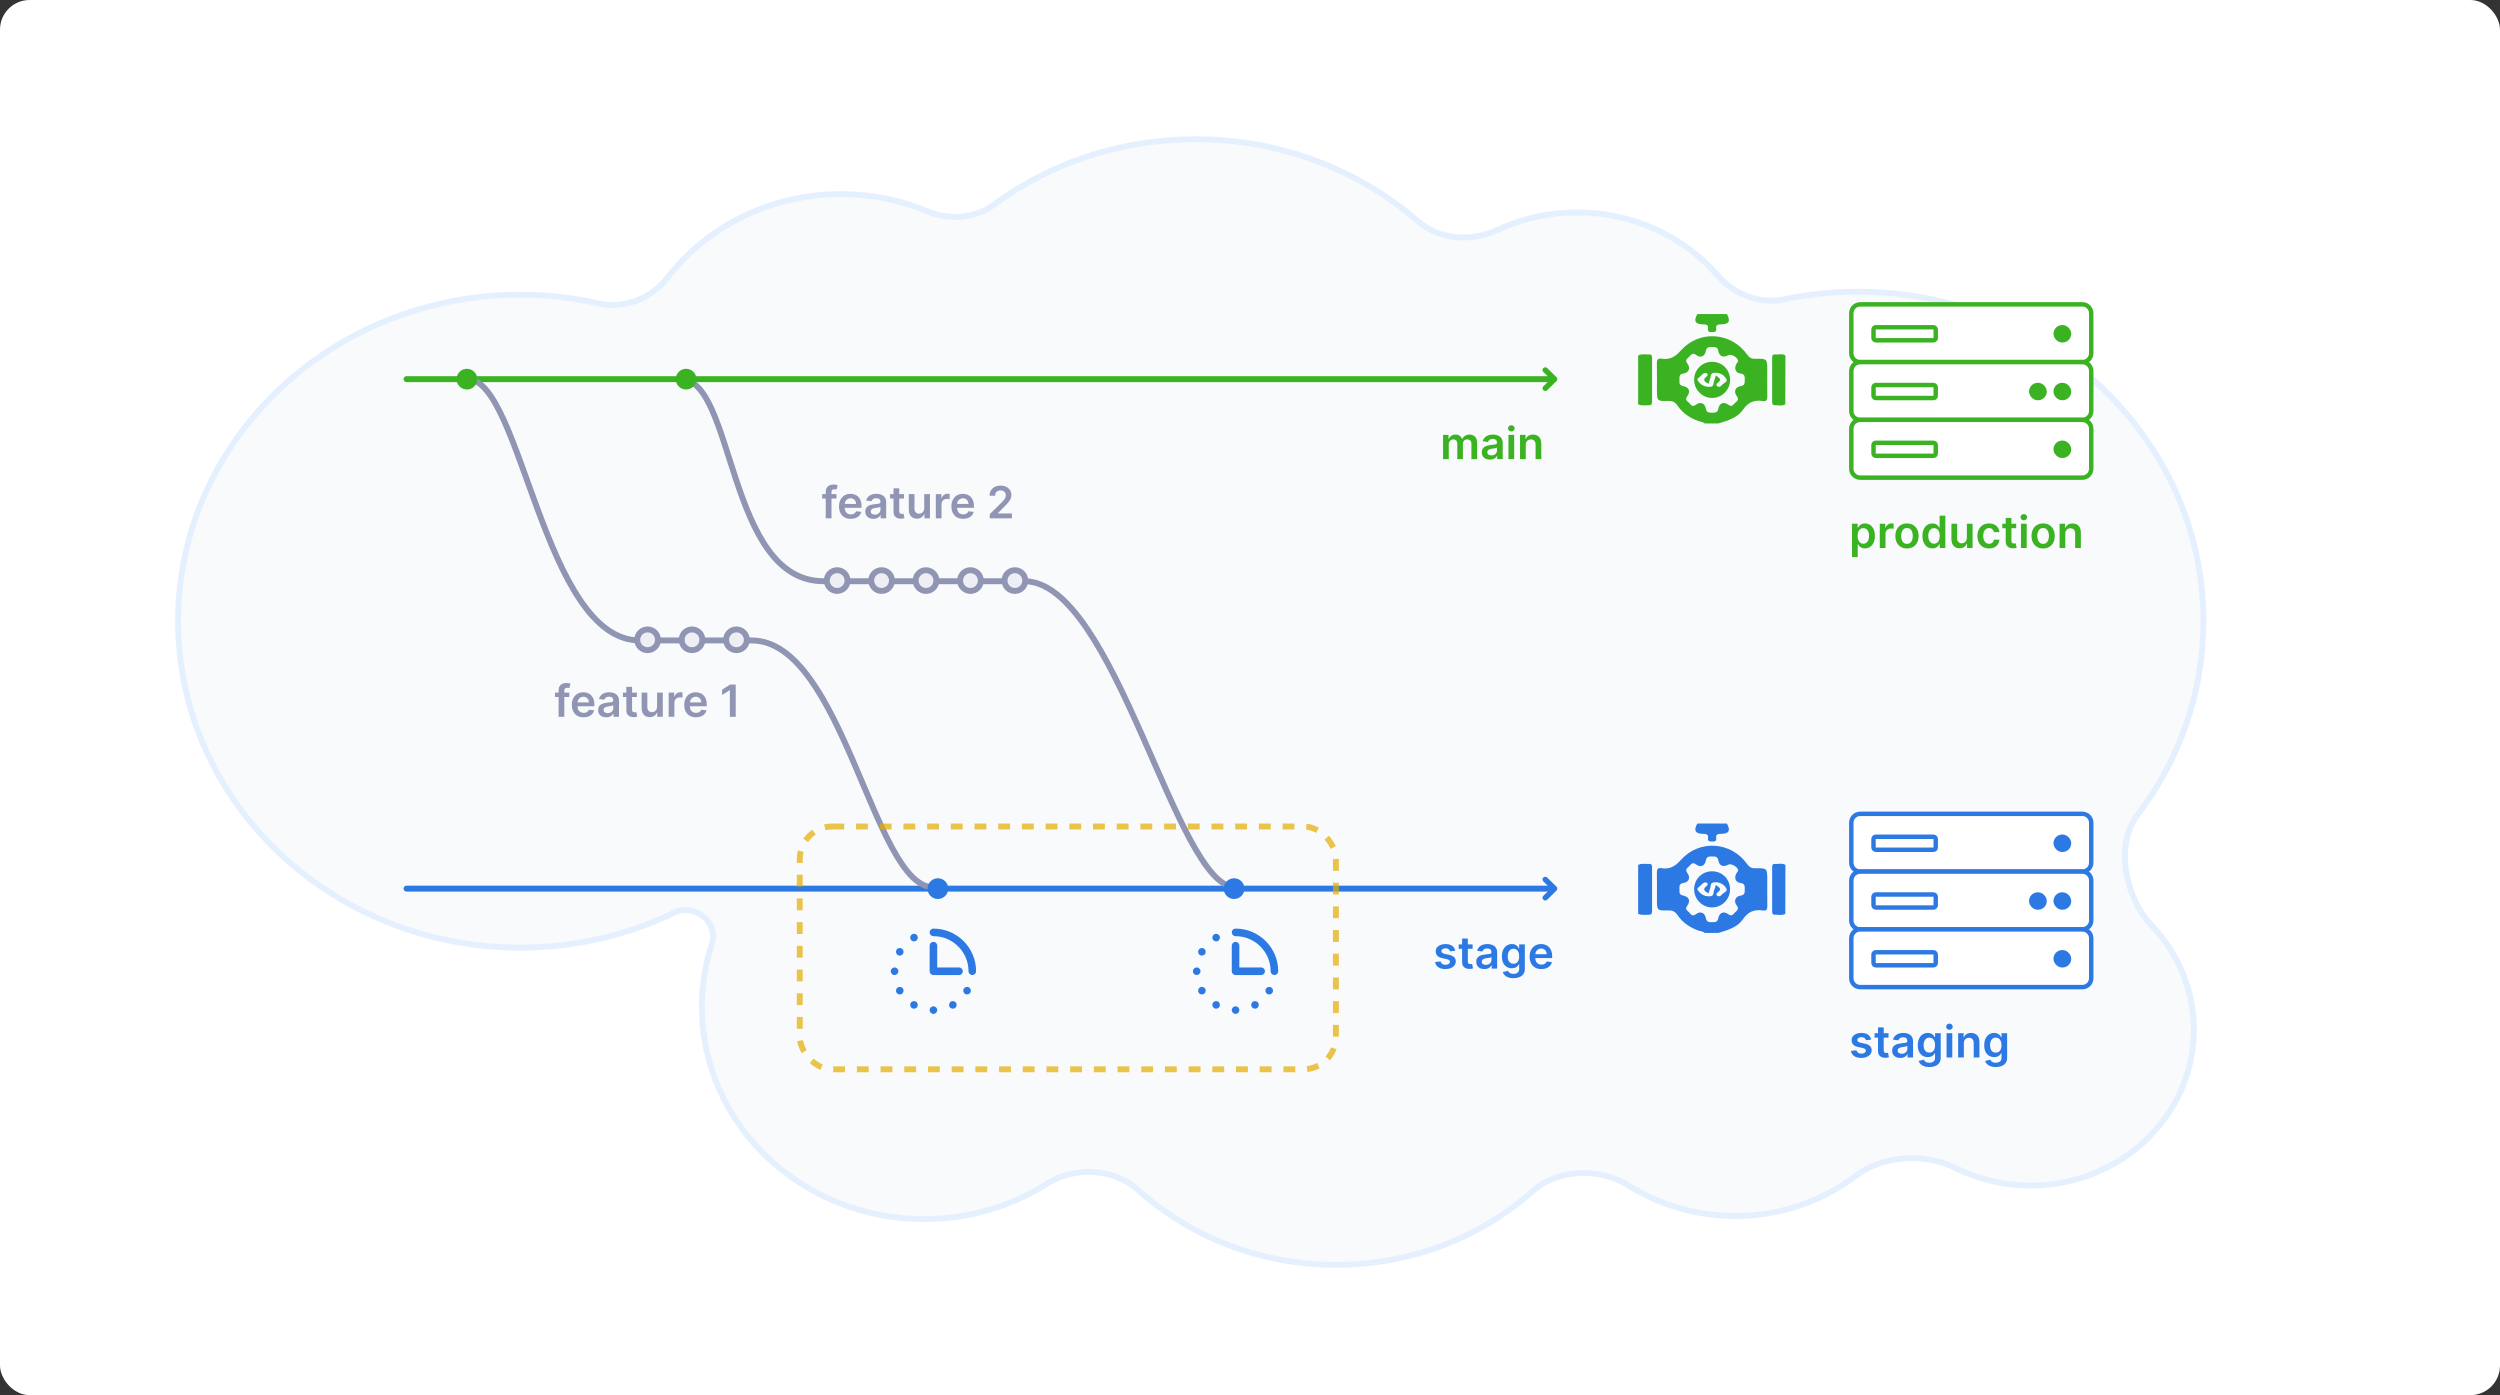 <svg width="844" height="471" viewBox="0 0 844 471" fill="none" xmlns="http://www.w3.org/2000/svg">
<rect x="0" y="0" width="844" height="471" fill="#333333" stroke="none"/>
<rect width="844" height="471" rx="10" fill="white"/>
<path d="M313.189 71.365C320.48 74.419 329.188 73.759 335.56 69.077C354.398 55.234 377.997 47 403.618 47C432.581 47 458.961 57.523 478.8 74.776C485.947 80.99 496.863 81.674 505.413 77.675C513.575 73.857 522.755 71.712 532.465 71.712C551.576 71.712 568.641 80.023 579.924 93.051C585.324 99.286 593.996 102.791 602.352 101.048C610.403 99.368 618.767 98.483 627.348 98.483C691.747 98.483 743.874 148.326 743.874 209.714C743.874 234.066 735.676 256.592 721.766 274.915C717.765 280.185 716.726 287.253 717.753 294.09C718.78 300.932 721.892 307.684 726.386 312.415C735.248 321.745 740.639 334.118 740.639 347.687C740.639 376.662 716.028 400.229 685.572 400.229C676.346 400.229 667.654 398.065 660.02 394.243C649.897 389.174 635.633 389.989 626.653 396.858C615.475 405.408 601.286 410.526 585.836 410.526C572.552 410.526 560.199 406.742 549.892 400.246C540.31 394.207 526.088 394.47 517.587 402.025C500.152 417.518 476.77 427 451.059 427C425.126 427 401.561 417.353 384.08 401.621C375.988 394.339 362.697 393.743 353.51 399.585C341.619 407.146 327.337 411.555 311.969 411.555C270.496 411.555 236.955 379.46 236.955 339.965C236.955 332.517 238.146 325.336 240.357 318.586C241.345 315.567 240.385 312.327 238.181 310.098C235.514 307.398 231.237 306.36 227.678 308.081C212.027 315.65 194.325 319.916 175.575 319.916C111.771 319.916 60.127 270.534 60.127 209.714C60.127 148.894 111.771 99.512 175.575 99.512C184.713 99.512 193.602 100.526 202.126 102.44C210.806 104.391 219.961 100.708 225.225 93.884C238.484 76.697 259.837 65.534 283.935 65.534C294.343 65.534 304.237 67.616 313.189 71.365Z" fill="#F9FAFC" stroke="#E5F0FF" stroke-width="2"/>
<path d="M487.177 155V146.818H489.02V148.208H489.116C489.287 147.74 489.569 147.374 489.963 147.111C490.357 146.845 490.828 146.712 491.375 146.712C491.929 146.712 492.396 146.847 492.776 147.116C493.159 147.383 493.429 147.747 493.585 148.208H493.671C493.852 147.754 494.157 147.392 494.587 147.122C495.02 146.848 495.533 146.712 496.126 146.712C496.879 146.712 497.493 146.95 497.969 147.425C498.445 147.901 498.683 148.596 498.683 149.508V155H496.749V149.806C496.749 149.299 496.614 148.928 496.345 148.693C496.075 148.455 495.744 148.336 495.354 148.336C494.889 148.336 494.525 148.482 494.262 148.773C494.003 149.061 493.873 149.435 493.873 149.897V155H491.982V149.727C491.982 149.304 491.854 148.967 491.598 148.714C491.346 148.462 491.016 148.336 490.608 148.336C490.331 148.336 490.079 148.407 489.851 148.549C489.624 148.688 489.443 148.885 489.308 149.141C489.173 149.393 489.106 149.687 489.106 150.025V155H487.177ZM502.994 155.165C502.475 155.165 502.008 155.073 501.593 154.888C501.181 154.7 500.854 154.423 500.613 154.057C500.375 153.691 500.256 153.24 500.256 152.704C500.256 152.243 500.341 151.861 500.511 151.559C500.682 151.257 500.914 151.016 501.209 150.835C501.504 150.653 501.836 150.517 502.205 150.424C502.578 150.328 502.963 150.259 503.361 150.217C503.841 150.167 504.229 150.123 504.528 150.083C504.826 150.041 505.043 149.977 505.178 149.892C505.316 149.803 505.385 149.666 505.385 149.482V149.45C505.385 149.048 505.266 148.738 505.028 148.517C504.79 148.297 504.448 148.187 504 148.187C503.528 148.187 503.153 148.29 502.876 148.496C502.603 148.702 502.418 148.945 502.322 149.226L500.522 148.97C500.664 148.473 500.898 148.058 501.225 147.724C501.552 147.386 501.951 147.134 502.424 146.967C502.896 146.797 503.418 146.712 503.99 146.712C504.384 146.712 504.776 146.758 505.167 146.85C505.558 146.942 505.914 147.095 506.238 147.308C506.561 147.518 506.82 147.804 507.015 148.166C507.214 148.528 507.314 148.981 507.314 149.524V155H505.46V153.876H505.396C505.279 154.103 505.114 154.316 504.901 154.515C504.691 154.711 504.426 154.869 504.107 154.989C503.791 155.107 503.42 155.165 502.994 155.165ZM503.494 153.748C503.881 153.748 504.217 153.672 504.501 153.519C504.785 153.363 505.004 153.157 505.156 152.901C505.312 152.646 505.391 152.367 505.391 152.065V151.101C505.33 151.151 505.227 151.197 505.082 151.239C504.94 151.282 504.78 151.319 504.602 151.351C504.425 151.383 504.249 151.412 504.075 151.436C503.901 151.461 503.75 151.483 503.622 151.5C503.335 151.539 503.077 151.603 502.85 151.692C502.623 151.781 502.443 151.905 502.312 152.065C502.18 152.221 502.115 152.424 502.115 152.672C502.115 153.027 502.244 153.295 502.504 153.477C502.763 153.658 503.093 153.748 503.494 153.748ZM509.252 155V146.818H511.181V155H509.252ZM510.222 145.657C509.917 145.657 509.654 145.556 509.434 145.353C509.213 145.147 509.103 144.901 509.103 144.613C509.103 144.322 509.213 144.075 509.434 143.873C509.654 143.667 509.917 143.564 510.222 143.564C510.531 143.564 510.794 143.667 511.01 143.873C511.23 144.075 511.341 144.322 511.341 144.613C511.341 144.901 511.23 145.147 511.01 145.353C510.794 145.556 510.531 145.657 510.222 145.657ZM515.092 150.206V155H513.164V146.818H515.007V148.208H515.103C515.291 147.75 515.591 147.386 516.003 147.116C516.418 146.847 516.931 146.712 517.542 146.712C518.107 146.712 518.599 146.832 519.018 147.074C519.44 147.315 519.767 147.665 519.998 148.123C520.232 148.581 520.348 149.137 520.344 149.79V155H518.416V150.089C518.416 149.542 518.274 149.114 517.99 148.805C517.709 148.496 517.32 148.342 516.823 148.342C516.486 148.342 516.186 148.416 515.923 148.565C515.664 148.711 515.459 148.922 515.31 149.199C515.165 149.476 515.092 149.812 515.092 150.206Z" fill="#3AB222"/>
<path d="M192.207 233.818V235.31H187.371V233.818H192.207ZM188.58 242V233.046C188.58 232.495 188.693 232.037 188.921 231.672C189.151 231.306 189.46 231.032 189.847 230.851C190.235 230.67 190.664 230.58 191.137 230.58C191.47 230.58 191.767 230.606 192.026 230.659C192.285 230.713 192.477 230.761 192.601 230.803L192.218 232.295C192.136 232.27 192.033 232.245 191.909 232.22C191.785 232.192 191.646 232.178 191.493 232.178C191.135 232.178 190.881 232.265 190.732 232.439C190.586 232.609 190.513 232.854 190.513 233.174V242H188.58ZM197.032 242.16C196.212 242.16 195.503 241.989 194.907 241.648C194.313 241.304 193.857 240.817 193.538 240.189C193.218 239.557 193.058 238.813 193.058 237.957C193.058 237.115 193.218 236.377 193.538 235.741C193.861 235.102 194.312 234.605 194.891 234.25C195.469 233.891 196.149 233.712 196.931 233.712C197.435 233.712 197.911 233.793 198.358 233.957C198.809 234.116 199.207 234.365 199.551 234.702C199.899 235.04 200.173 235.469 200.372 235.991C200.571 236.51 200.67 237.128 200.67 237.845V238.436H193.964V237.137H198.822C198.818 236.767 198.738 236.439 198.582 236.151C198.426 235.86 198.207 235.631 197.927 235.464C197.65 235.297 197.327 235.214 196.957 235.214C196.563 235.214 196.217 235.31 195.919 235.501C195.62 235.69 195.388 235.938 195.221 236.247C195.057 236.553 194.974 236.888 194.97 237.254V238.389C194.97 238.864 195.057 239.273 195.231 239.614C195.405 239.951 195.649 240.21 195.961 240.391C196.274 240.569 196.639 240.658 197.059 240.658C197.339 240.658 197.593 240.619 197.82 240.54C198.047 240.459 198.245 240.34 198.411 240.184C198.578 240.027 198.704 239.834 198.79 239.603L200.59 239.805C200.476 240.281 200.26 240.697 199.94 241.052C199.624 241.403 199.219 241.677 198.726 241.872C198.232 242.064 197.668 242.16 197.032 242.16ZM204.656 242.165C204.137 242.165 203.67 242.073 203.255 241.888C202.843 241.7 202.516 241.423 202.275 241.057C202.037 240.691 201.918 240.24 201.918 239.704C201.918 239.243 202.003 238.861 202.173 238.559C202.344 238.257 202.577 238.016 202.871 237.835C203.166 237.653 203.498 237.517 203.867 237.424C204.24 237.328 204.626 237.259 205.023 237.217C205.503 237.167 205.892 237.123 206.19 237.083C206.488 237.041 206.705 236.977 206.84 236.892C206.978 236.803 207.047 236.666 207.047 236.482V236.45C207.047 236.048 206.928 235.738 206.691 235.517C206.453 235.297 206.11 235.187 205.662 235.187C205.19 235.187 204.816 235.29 204.539 235.496C204.265 235.702 204.08 235.945 203.985 236.226L202.184 235.97C202.326 235.473 202.561 235.058 202.887 234.724C203.214 234.386 203.613 234.134 204.086 233.967C204.558 233.797 205.08 233.712 205.652 233.712C206.046 233.712 206.438 233.758 206.829 233.85C207.22 233.942 207.577 234.095 207.9 234.308C208.223 234.518 208.482 234.804 208.677 235.166C208.876 235.528 208.976 235.981 208.976 236.524V242H207.122V240.876H207.058C206.941 241.103 206.776 241.316 206.563 241.515C206.353 241.711 206.089 241.869 205.769 241.989C205.453 242.107 205.082 242.165 204.656 242.165ZM205.156 240.748C205.544 240.748 205.879 240.672 206.163 240.519C206.447 240.363 206.666 240.157 206.818 239.901C206.975 239.646 207.053 239.367 207.053 239.065V238.101C206.992 238.151 206.889 238.197 206.744 238.239C206.602 238.282 206.442 238.319 206.264 238.351C206.087 238.383 205.911 238.412 205.737 238.436C205.563 238.461 205.412 238.483 205.284 238.5C204.997 238.539 204.739 238.603 204.512 238.692C204.285 238.781 204.105 238.905 203.974 239.065C203.843 239.221 203.777 239.424 203.777 239.672C203.777 240.027 203.906 240.295 204.166 240.477C204.425 240.658 204.755 240.748 205.156 240.748ZM215 233.818V235.31H210.297V233.818H215ZM211.458 231.858H213.386V239.539C213.386 239.798 213.425 239.997 213.503 240.136C213.585 240.271 213.692 240.363 213.823 240.413C213.954 240.462 214.1 240.487 214.26 240.487C214.381 240.487 214.491 240.478 214.59 240.461C214.693 240.443 214.771 240.427 214.824 240.413L215.149 241.92C215.046 241.956 214.899 241.995 214.707 242.037C214.519 242.08 214.288 242.105 214.015 242.112C213.532 242.126 213.097 242.053 212.71 241.893C212.323 241.73 212.015 241.478 211.788 241.137C211.564 240.796 211.454 240.37 211.458 239.859V231.858ZM221.828 238.559V233.818H223.756V242H221.886V240.546H221.801C221.616 241.004 221.313 241.379 220.89 241.67C220.471 241.961 219.954 242.107 219.34 242.107C218.804 242.107 218.33 241.988 217.918 241.75C217.509 241.508 217.19 241.158 216.959 240.7C216.728 240.239 216.613 239.681 216.613 239.028V233.818H218.541V238.729C218.541 239.248 218.683 239.66 218.967 239.965C219.251 240.271 219.624 240.423 220.086 240.423C220.37 240.423 220.645 240.354 220.911 240.216C221.178 240.077 221.396 239.871 221.567 239.598C221.741 239.321 221.828 238.974 221.828 238.559ZM225.739 242V233.818H227.608V235.182H227.694C227.843 234.71 228.099 234.346 228.461 234.09C228.827 233.831 229.244 233.701 229.713 233.701C229.819 233.701 229.938 233.706 230.069 233.717C230.204 233.724 230.316 233.737 230.405 233.754V235.528C230.323 235.5 230.194 235.475 230.016 235.453C229.842 235.429 229.673 235.416 229.51 235.416C229.159 235.416 228.843 235.493 228.562 235.645C228.285 235.794 228.067 236.002 227.907 236.268C227.747 236.535 227.667 236.842 227.667 237.19V242H225.739ZM234.971 242.16C234.151 242.16 233.443 241.989 232.846 241.648C232.253 241.304 231.797 240.817 231.477 240.189C231.157 239.557 230.998 238.813 230.998 237.957C230.998 237.115 231.157 236.377 231.477 235.741C231.8 235.102 232.251 234.605 232.83 234.25C233.409 233.891 234.089 233.712 234.87 233.712C235.374 233.712 235.85 233.793 236.298 233.957C236.749 234.116 237.146 234.365 237.491 234.702C237.839 235.04 238.112 235.469 238.311 235.991C238.51 236.51 238.609 237.128 238.609 237.845V238.436H231.903V237.137H236.761C236.758 236.767 236.678 236.439 236.521 236.151C236.365 235.86 236.147 235.631 235.866 235.464C235.589 235.297 235.266 235.214 234.897 235.214C234.503 235.214 234.156 235.31 233.858 235.501C233.56 235.69 233.327 235.938 233.16 236.247C232.997 236.553 232.913 236.888 232.91 237.254V238.389C232.91 238.864 232.997 239.273 233.171 239.614C233.345 239.951 233.588 240.21 233.901 240.391C234.213 240.569 234.579 240.658 234.998 240.658C235.278 240.658 235.532 240.619 235.76 240.54C235.987 240.459 236.184 240.34 236.351 240.184C236.518 240.027 236.644 239.834 236.729 239.603L238.53 239.805C238.416 240.281 238.199 240.697 237.88 241.052C237.564 241.403 237.159 241.677 236.665 241.872C236.172 242.064 235.607 242.16 234.971 242.16ZM248.377 231.091V242H246.401V233.014H246.337L243.786 234.644V232.833L246.497 231.091H248.377Z" fill="#8F95B2"/>
<path d="M282.403 166.818V168.31H277.566V166.818H282.403ZM278.775 175V166.046C278.775 165.495 278.889 165.037 279.116 164.672C279.347 164.306 279.656 164.032 280.043 163.851C280.43 163.67 280.86 163.58 281.332 163.58C281.666 163.58 281.962 163.606 282.221 163.659C282.481 163.713 282.672 163.761 282.797 163.803L282.413 165.295C282.331 165.27 282.229 165.245 282.104 165.22C281.98 165.192 281.841 165.178 281.689 165.178C281.33 165.178 281.076 165.265 280.927 165.439C280.781 165.609 280.709 165.854 280.709 166.174V175H278.775ZM287.227 175.16C286.407 175.16 285.698 174.989 285.102 174.648C284.509 174.304 284.052 173.817 283.733 173.189C283.413 172.557 283.253 171.813 283.253 170.957C283.253 170.115 283.413 169.377 283.733 168.741C284.056 168.102 284.507 167.605 285.086 167.25C285.665 166.891 286.345 166.712 287.126 166.712C287.63 166.712 288.106 166.793 288.554 166.957C289.005 167.116 289.402 167.365 289.747 167.702C290.095 168.04 290.368 168.469 290.567 168.991C290.766 169.51 290.865 170.128 290.865 170.845V171.436H284.159V170.137H289.017C289.013 169.767 288.934 169.439 288.777 169.151C288.621 168.86 288.403 168.631 288.122 168.464C287.845 168.297 287.522 168.214 287.153 168.214C286.758 168.214 286.412 168.31 286.114 168.501C285.816 168.69 285.583 168.938 285.416 169.247C285.253 169.553 285.169 169.888 285.166 170.254V171.388C285.166 171.864 285.253 172.273 285.427 172.614C285.601 172.951 285.844 173.21 286.157 173.391C286.469 173.569 286.835 173.658 287.254 173.658C287.534 173.658 287.788 173.619 288.016 173.54C288.243 173.459 288.44 173.34 288.607 173.184C288.774 173.027 288.9 172.834 288.985 172.603L290.785 172.805C290.672 173.281 290.455 173.697 290.136 174.052C289.82 174.403 289.415 174.677 288.921 174.872C288.427 175.064 287.863 175.16 287.227 175.16ZM294.851 175.165C294.333 175.165 293.866 175.073 293.45 174.888C293.038 174.7 292.711 174.423 292.47 174.057C292.232 173.691 292.113 173.24 292.113 172.704C292.113 172.243 292.198 171.861 292.369 171.559C292.539 171.257 292.772 171.016 293.067 170.835C293.361 170.653 293.693 170.517 294.063 170.424C294.436 170.328 294.821 170.259 295.219 170.217C295.698 170.167 296.087 170.123 296.385 170.083C296.683 170.041 296.9 169.977 297.035 169.892C297.173 169.803 297.243 169.666 297.243 169.482V169.45C297.243 169.048 297.124 168.738 296.886 168.517C296.648 168.297 296.305 168.187 295.858 168.187C295.385 168.187 295.011 168.29 294.734 168.496C294.46 168.702 294.276 168.945 294.18 169.226L292.379 168.97C292.521 168.473 292.756 168.058 293.083 167.724C293.409 167.386 293.809 167.134 294.281 166.967C294.753 166.797 295.275 166.712 295.847 166.712C296.241 166.712 296.634 166.758 297.024 166.85C297.415 166.942 297.772 167.095 298.095 167.308C298.418 167.518 298.677 167.804 298.873 168.166C299.072 168.528 299.171 168.981 299.171 169.524V175H297.317V173.876H297.253C297.136 174.103 296.971 174.316 296.758 174.515C296.548 174.711 296.284 174.869 295.964 174.989C295.648 175.107 295.277 175.165 294.851 175.165ZM295.352 173.748C295.739 173.748 296.074 173.672 296.358 173.519C296.643 173.363 296.861 173.157 297.014 172.901C297.17 172.646 297.248 172.367 297.248 172.065V171.101C297.188 171.151 297.085 171.197 296.939 171.239C296.797 171.282 296.637 171.319 296.46 171.351C296.282 171.383 296.106 171.412 295.932 171.436C295.758 171.461 295.607 171.483 295.48 171.5C295.192 171.539 294.934 171.603 294.707 171.692C294.48 171.781 294.301 171.905 294.169 172.065C294.038 172.221 293.972 172.424 293.972 172.672C293.972 173.027 294.102 173.295 294.361 173.477C294.62 173.658 294.95 173.748 295.352 173.748ZM305.195 166.818V168.31H300.492V166.818H305.195ZM301.653 164.858H303.581V172.539C303.581 172.798 303.621 172.997 303.699 173.136C303.78 173.271 303.887 173.363 304.018 173.413C304.15 173.462 304.295 173.487 304.455 173.487C304.576 173.487 304.686 173.478 304.785 173.461C304.888 173.443 304.966 173.427 305.02 173.413L305.345 174.92C305.242 174.956 305.094 174.995 304.903 175.037C304.714 175.08 304.483 175.105 304.21 175.112C303.727 175.126 303.292 175.053 302.905 174.893C302.518 174.73 302.211 174.478 301.983 174.137C301.76 173.796 301.65 173.37 301.653 172.859V164.858ZM312.023 171.559V166.818H313.951V175H312.082V173.546H311.996C311.812 174.004 311.508 174.379 311.085 174.67C310.666 174.961 310.15 175.107 309.535 175.107C308.999 175.107 308.525 174.988 308.113 174.75C307.705 174.508 307.385 174.158 307.154 173.7C306.924 173.239 306.808 172.681 306.808 172.028V166.818H308.736V171.729C308.736 172.248 308.878 172.66 309.163 172.965C309.447 173.271 309.82 173.423 310.281 173.423C310.565 173.423 310.84 173.354 311.107 173.216C311.373 173.077 311.592 172.871 311.762 172.598C311.936 172.321 312.023 171.974 312.023 171.559ZM315.934 175V166.818H317.804V168.182H317.889C318.038 167.71 318.294 167.346 318.656 167.09C319.022 166.831 319.439 166.701 319.908 166.701C320.014 166.701 320.133 166.706 320.265 166.717C320.4 166.724 320.512 166.737 320.6 166.754V168.528C320.519 168.5 320.389 168.475 320.211 168.453C320.037 168.429 319.869 168.416 319.705 168.416C319.354 168.416 319.038 168.493 318.757 168.645C318.48 168.794 318.262 169.002 318.102 169.268C317.942 169.535 317.862 169.842 317.862 170.19V175H315.934ZM325.167 175.16C324.346 175.16 323.638 174.989 323.041 174.648C322.448 174.304 321.992 173.817 321.672 173.189C321.353 172.557 321.193 171.813 321.193 170.957C321.193 170.115 321.353 169.377 321.672 168.741C321.995 168.102 322.446 167.605 323.025 167.25C323.604 166.891 324.284 166.712 325.065 166.712C325.57 166.712 326.046 166.793 326.493 166.957C326.944 167.116 327.342 167.365 327.686 167.702C328.034 168.04 328.308 168.469 328.506 168.991C328.705 169.51 328.805 170.128 328.805 170.845V171.436H322.098V170.137H326.956C326.953 169.767 326.873 169.439 326.717 169.151C326.56 168.86 326.342 168.631 326.062 168.464C325.785 168.297 325.461 168.214 325.092 168.214C324.698 168.214 324.352 168.31 324.053 168.501C323.755 168.69 323.522 168.938 323.356 169.247C323.192 169.553 323.109 169.888 323.105 170.254V171.388C323.105 171.864 323.192 172.273 323.366 172.614C323.54 172.951 323.783 173.21 324.096 173.391C324.408 173.569 324.774 173.658 325.193 173.658C325.474 173.658 325.728 173.619 325.955 173.54C326.182 173.459 326.379 173.34 326.546 173.184C326.713 173.027 326.839 172.834 326.924 172.603L328.725 172.805C328.611 173.281 328.395 173.697 328.075 174.052C327.759 174.403 327.354 174.677 326.861 174.872C326.367 175.064 325.802 175.16 325.167 175.16ZM334.135 175V173.572L337.923 169.86C338.285 169.494 338.587 169.169 338.828 168.885C339.07 168.601 339.251 168.326 339.372 168.059C339.492 167.793 339.553 167.509 339.553 167.207C339.553 166.863 339.475 166.568 339.318 166.323C339.162 166.074 338.947 165.882 338.674 165.748C338.4 165.613 338.09 165.545 337.742 165.545C337.383 165.545 337.069 165.62 336.799 165.769C336.529 165.914 336.319 166.122 336.17 166.392C336.025 166.662 335.952 166.983 335.952 167.356H334.072C334.072 166.664 334.23 166.062 334.546 165.55C334.862 165.039 335.297 164.643 335.851 164.363C336.408 164.082 337.047 163.942 337.768 163.942C338.5 163.942 339.143 164.078 339.697 164.352C340.251 164.625 340.68 165 340.986 165.476C341.295 165.952 341.449 166.495 341.449 167.106C341.449 167.514 341.371 167.915 341.215 168.31C341.058 168.704 340.783 169.141 340.389 169.62C339.998 170.099 339.45 170.68 338.743 171.362L336.863 173.274V173.349H341.614V175H334.135Z" fill="#8F95B2"/>
<path d="M523.25 128L137.25 128" stroke="#3AB222" stroke-width="2" stroke-linecap="round" stroke-linejoin="round"/>
<path d="M525.477 127.352C525.841 127.71 525.841 128.29 525.477 128.648L522.341 131.732C521.977 132.089 521.387 132.089 521.023 131.732C520.659 131.374 520.659 130.793 521.023 130.435L522.567 128.917V127.083L521.023 125.565C520.659 125.207 520.659 124.626 521.023 124.268C521.387 123.911 521.977 123.911 522.341 124.268L525.477 127.352Z" fill="#3AB222"/>
<path d="M625.241 188.068V176.818H627.137V178.171H627.249C627.348 177.972 627.489 177.761 627.67 177.537C627.851 177.31 628.096 177.116 628.405 176.957C628.714 176.793 629.108 176.712 629.587 176.712C630.219 176.712 630.789 176.873 631.297 177.196C631.809 177.516 632.213 177.99 632.512 178.619C632.814 179.244 632.964 180.011 632.964 180.92C632.964 181.818 632.817 182.582 632.522 183.21C632.228 183.839 631.826 184.318 631.319 184.648C630.811 184.979 630.235 185.144 629.593 185.144C629.124 185.144 628.735 185.066 628.426 184.909C628.117 184.753 627.869 184.565 627.68 184.345C627.496 184.121 627.352 183.91 627.249 183.711H627.169V188.068H625.241ZM627.132 180.909C627.132 181.438 627.206 181.902 627.355 182.299C627.508 182.697 627.727 183.008 628.011 183.232C628.298 183.452 628.646 183.562 629.055 183.562C629.481 183.562 629.838 183.448 630.125 183.221C630.413 182.99 630.63 182.676 630.775 182.278C630.924 181.877 630.999 181.42 630.999 180.909C630.999 180.401 630.926 179.95 630.781 179.556C630.635 179.162 630.418 178.853 630.131 178.629C629.843 178.406 629.484 178.294 629.055 178.294C628.643 178.294 628.293 178.402 628.005 178.619C627.718 178.835 627.499 179.139 627.35 179.529C627.205 179.92 627.132 180.38 627.132 180.909ZM634.616 185V176.818H636.485V178.182H636.571C636.72 177.71 636.975 177.346 637.338 177.09C637.703 176.831 638.121 176.701 638.589 176.701C638.696 176.701 638.815 176.706 638.946 176.717C639.081 176.724 639.193 176.737 639.282 176.754V178.528C639.2 178.5 639.071 178.475 638.893 178.453C638.719 178.429 638.55 178.416 638.387 178.416C638.036 178.416 637.719 178.493 637.439 178.645C637.162 178.794 636.944 179.002 636.784 179.268C636.624 179.535 636.544 179.842 636.544 180.19V185H634.616ZM643.795 185.16C642.996 185.16 642.304 184.984 641.718 184.632C641.132 184.281 640.677 183.789 640.354 183.157C640.034 182.525 639.875 181.786 639.875 180.941C639.875 180.096 640.034 179.355 640.354 178.72C640.677 178.084 641.132 177.591 641.718 177.239C642.304 176.887 642.996 176.712 643.795 176.712C644.594 176.712 645.286 176.887 645.872 177.239C646.458 177.591 646.911 178.084 647.231 178.72C647.554 179.355 647.715 180.096 647.715 180.941C647.715 181.786 647.554 182.525 647.231 183.157C646.911 183.789 646.458 184.281 645.872 184.632C645.286 184.984 644.594 185.16 643.795 185.16ZM643.806 183.615C644.239 183.615 644.601 183.496 644.892 183.258C645.184 183.017 645.4 182.694 645.542 182.289C645.688 181.884 645.761 181.433 645.761 180.936C645.761 180.435 645.688 179.982 645.542 179.577C645.4 179.169 645.184 178.844 644.892 178.603C644.601 178.361 644.239 178.24 643.806 178.24C643.362 178.24 642.992 178.361 642.698 178.603C642.407 178.844 642.188 179.169 642.043 179.577C641.9 179.982 641.829 180.435 641.829 180.936C641.829 181.433 641.9 181.884 642.043 182.289C642.188 182.694 642.407 183.017 642.698 183.258C642.992 183.496 643.362 183.615 643.806 183.615ZM652.388 185.144C651.746 185.144 651.17 184.979 650.662 184.648C650.155 184.318 649.753 183.839 649.459 183.21C649.164 182.582 649.017 181.818 649.017 180.92C649.017 180.011 649.166 179.244 649.464 178.619C649.766 177.99 650.172 177.516 650.684 177.196C651.195 176.873 651.765 176.712 652.394 176.712C652.873 176.712 653.267 176.793 653.576 176.957C653.885 177.116 654.13 177.31 654.311 177.537C654.492 177.761 654.633 177.972 654.732 178.171H654.812V174.091H656.746V185H654.849V183.711H654.732C654.633 183.91 654.489 184.121 654.301 184.345C654.112 184.565 653.864 184.753 653.555 184.909C653.246 185.066 652.857 185.144 652.388 185.144ZM652.926 183.562C653.335 183.562 653.683 183.452 653.97 183.232C654.258 183.008 654.476 182.697 654.626 182.299C654.775 181.902 654.849 181.438 654.849 180.909C654.849 180.38 654.775 179.92 654.626 179.529C654.48 179.139 654.263 178.835 653.976 178.619C653.692 178.402 653.342 178.294 652.926 178.294C652.497 178.294 652.138 178.406 651.85 178.629C651.563 178.853 651.346 179.162 651.2 179.556C651.055 179.95 650.982 180.401 650.982 180.909C650.982 181.42 651.055 181.877 651.2 182.278C651.35 182.676 651.568 182.99 651.856 183.221C652.147 183.448 652.504 183.562 652.926 183.562ZM664.015 181.559V176.818H665.943V185H664.074V183.546H663.989C663.804 184.004 663.5 184.379 663.078 184.67C662.659 184.961 662.142 185.107 661.528 185.107C660.991 185.107 660.517 184.988 660.105 184.75C659.697 184.508 659.377 184.158 659.147 183.7C658.916 183.239 658.8 182.681 658.8 182.028V176.818H660.729V181.729C660.729 182.248 660.871 182.66 661.155 182.965C661.439 183.271 661.812 183.423 662.273 183.423C662.557 183.423 662.833 183.354 663.099 183.216C663.365 183.077 663.584 182.871 663.754 182.598C663.928 182.321 664.015 181.974 664.015 181.559ZM671.495 185.16C670.678 185.16 669.977 184.98 669.391 184.622C668.809 184.263 668.36 183.768 668.044 183.136C667.731 182.5 667.575 181.768 667.575 180.941C667.575 180.11 667.735 179.377 668.054 178.741C668.374 178.102 668.825 177.605 669.407 177.25C669.993 176.891 670.686 176.712 671.485 176.712C672.149 176.712 672.736 176.834 673.248 177.079C673.763 177.321 674.173 177.663 674.478 178.107C674.784 178.548 674.958 179.062 675 179.652H673.157C673.083 179.258 672.905 178.929 672.624 178.667C672.347 178.4 671.976 178.267 671.511 178.267C671.117 178.267 670.771 178.374 670.472 178.587C670.174 178.796 669.942 179.098 669.775 179.492C669.611 179.886 669.53 180.359 669.53 180.909C669.53 181.467 669.611 181.946 669.775 182.347C669.938 182.745 670.167 183.052 670.462 183.269C670.76 183.482 671.11 183.588 671.511 183.588C671.795 183.588 672.049 183.535 672.273 183.429C672.5 183.319 672.69 183.161 672.843 182.955C672.996 182.749 673.1 182.498 673.157 182.203H675C674.954 182.782 674.784 183.295 674.489 183.743C674.194 184.187 673.793 184.535 673.285 184.787C672.777 185.036 672.181 185.16 671.495 185.16ZM680.669 176.818V178.31H675.966V176.818H680.669ZM677.127 174.858H679.055V182.539C679.055 182.798 679.094 182.997 679.172 183.136C679.254 183.271 679.361 183.363 679.492 183.413C679.623 183.462 679.769 183.487 679.929 183.487C680.049 183.487 680.16 183.478 680.259 183.461C680.362 183.443 680.44 183.427 680.493 183.413L680.818 184.92C680.715 184.956 680.568 184.995 680.376 185.037C680.188 185.08 679.957 185.105 679.684 185.112C679.201 185.126 678.766 185.053 678.379 184.893C677.992 184.73 677.684 184.478 677.457 184.137C677.233 183.796 677.123 183.37 677.127 182.859V174.858ZM682.282 185V176.818H684.21V185H682.282ZM683.251 175.657C682.946 175.657 682.683 175.556 682.463 175.353C682.243 175.147 682.133 174.901 682.133 174.613C682.133 174.322 682.243 174.075 682.463 173.873C682.683 173.667 682.946 173.564 683.251 173.564C683.56 173.564 683.823 173.667 684.04 173.873C684.26 174.075 684.37 174.322 684.37 174.613C684.37 174.901 684.26 175.147 684.04 175.353C683.823 175.556 683.56 175.657 683.251 175.657ZM689.762 185.16C688.963 185.16 688.27 184.984 687.684 184.632C687.098 184.281 686.644 183.789 686.321 183.157C686.001 182.525 685.841 181.786 685.841 180.941C685.841 180.096 686.001 179.355 686.321 178.72C686.644 178.084 687.098 177.591 687.684 177.239C688.27 176.887 688.963 176.712 689.762 176.712C690.561 176.712 691.253 176.887 691.839 177.239C692.425 177.591 692.878 178.084 693.198 178.72C693.521 179.355 693.682 180.096 693.682 180.941C693.682 181.786 693.521 182.525 693.198 183.157C692.878 183.789 692.425 184.281 691.839 184.632C691.253 184.984 690.561 185.16 689.762 185.16ZM689.772 183.615C690.206 183.615 690.568 183.496 690.859 183.258C691.15 183.017 691.367 182.694 691.509 182.289C691.655 181.884 691.727 181.433 691.727 180.936C691.727 180.435 691.655 179.982 691.509 179.577C691.367 179.169 691.15 178.844 690.859 178.603C690.568 178.361 690.206 178.24 689.772 178.24C689.329 178.24 688.959 178.361 688.665 178.603C688.373 178.844 688.155 179.169 688.009 179.577C687.867 179.982 687.796 180.435 687.796 180.936C687.796 181.433 687.867 181.884 688.009 182.289C688.155 182.694 688.373 183.017 688.665 183.258C688.959 183.496 689.329 183.615 689.772 183.615ZM697.247 180.206V185H695.319V176.818H697.162V178.208H697.258C697.446 177.75 697.746 177.386 698.158 177.116C698.574 176.847 699.087 176.712 699.697 176.712C700.262 176.712 700.754 176.832 701.173 177.074C701.596 177.315 701.922 177.665 702.153 178.123C702.387 178.581 702.503 179.137 702.499 179.79V185H700.571V180.089C700.571 179.542 700.429 179.114 700.145 178.805C699.864 178.496 699.475 178.342 698.978 178.342C698.641 178.342 698.341 178.416 698.078 178.565C697.819 178.711 697.615 178.922 697.466 179.199C697.32 179.476 697.247 179.812 697.247 180.206Z" fill="#3AB222"/>
<path d="M625 105.75C625 104.093 626.343 102.75 628 102.75H703C704.657 102.75 706 104.093 706 105.75V119.25C706 120.907 704.657 122.25 703 122.25H628C626.343 122.25 625 120.907 625 119.25V105.75Z" fill="white" stroke="#3AB222" stroke-width="1.5"/>
<rect x="632.5" y="110.487" width="21" height="4.395" rx="0.75" fill="white" stroke="#3AB222" stroke-width="1.5"/>
<rect x="694" y="110.487" width="4.5" height="4.395" rx="2.197" fill="#3AB222" stroke="#3AB222" stroke-width="1.5"/>
<path d="M625 125.25C625 123.593 626.343 122.25 628 122.25H703C704.657 122.25 706 123.593 706 125.25V138.75C706 140.407 704.657 141.75 703 141.75H628C626.343 141.75 625 140.407 625 138.75V125.25Z" fill="white" stroke="#3AB222" stroke-width="1.5"/>
<rect x="632.5" y="129.987" width="21" height="4.395" rx="0.75" fill="white" stroke="#3AB222" stroke-width="1.5"/>
<rect x="694" y="129.987" width="4.5" height="4.395" rx="2.197" fill="#3AB222" stroke="#3AB222" stroke-width="1.5"/>
<rect x="685.75" y="129.987" width="4.5" height="4.395" rx="2.197" fill="#3AB222" stroke="#3AB222" stroke-width="1.5"/>
<path d="M625 144.75C625 143.093 626.343 141.75 628 141.75H703C704.657 141.75 706 143.093 706 144.75V158.25C706 159.907 704.657 161.25 703 161.25H628C626.343 161.25 625 159.907 625 158.25V144.75Z" fill="white" stroke="#3AB222" stroke-width="1.5"/>
<rect x="632.5" y="149.487" width="21" height="4.395" rx="0.75" fill="white" stroke="#3AB222" stroke-width="1.5"/>
<rect x="694" y="149.487" width="4.5" height="4.395" rx="2.197" fill="#3AB222" stroke="#3AB222" stroke-width="1.5"/>
<g clip-path="url(#clip0_1553_2246)">
<path d="M575.511 142.957C574.922 142.389 574.111 142.414 573.404 142.163C570.536 141.136 568.061 139.49 566.347 136.954C565.504 135.704 564.607 135.309 563.15 135.349C559.386 135.456 559.382 135.384 559.382 131.505C559.382 128.581 559.429 125.657 559.361 122.733C559.332 121.551 559.604 120.883 560.911 121.095C563.689 121.54 565.522 120.498 567.482 118.3C573.711 111.309 584.475 112.121 589.85 119.726C590.607 120.8 591.343 121.148 592.593 121.127C596.629 121.055 596.629 121.105 596.629 125.229C596.629 128.092 596.593 130.959 596.647 133.822C596.668 134.921 596.429 135.575 595.186 135.388C592.357 134.961 590.236 135.679 588.468 138.273C586.568 141.064 583.272 142.012 580.143 142.96H575.507L575.511 142.957ZM586.832 121.928C586.768 120.667 584.411 119.363 583.457 119.916C581.868 120.843 580.432 120.34 580.122 118.526C579.864 117.028 578.954 117.168 577.925 117.147C576.907 117.129 576.139 117.157 575.893 118.505C575.554 120.351 574.093 120.969 572.622 119.848C571.425 118.936 570.922 119.719 570.3 120.405C569.729 121.037 568.689 121.425 569.643 122.707C570.818 124.284 570.172 125.829 568.282 126.113C566.993 126.307 566.936 127.036 566.989 127.988C567.047 128.936 566.639 130.018 568.189 130.327C570.232 130.733 570.818 132.112 569.6 133.815C568.743 135.014 569.639 135.417 570.218 135.981C570.825 136.573 571.232 137.604 572.504 136.649C574.068 135.474 575.554 136.096 575.904 137.985C576.154 139.343 577 139.325 577.989 139.322C578.968 139.318 579.836 139.368 580.093 138.007C580.454 136.099 581.918 135.474 583.479 136.638C584.614 137.482 585.061 136.76 585.65 136.128C586.282 135.453 587.318 135.007 586.311 133.682C585.197 132.216 585.85 130.636 587.618 130.366C589.089 130.14 589.029 129.253 589.029 128.193C589.029 127.119 589.064 126.264 587.561 126.095C585.907 125.908 585.361 124.356 586.214 122.851C586.414 122.499 586.668 122.176 586.829 121.939L586.832 121.928Z" fill="#3AB222"/>
<path d="M553.043 120.01C554.268 119.352 555.589 119.737 556.864 119.665C557.589 119.625 557.732 120.125 557.732 120.721C557.732 125.711 557.732 130.7 557.732 135.69C557.732 136.394 557.446 136.85 556.696 136.821C555.471 136.778 554.218 137.076 553.039 136.502V120.01H553.043Z" fill="#3AB222"/>
<path d="M583 106.025C584.329 108.418 583.722 109.492 580.939 109.506C579.857 109.51 579.222 109.732 579.386 110.972C579.547 112.186 578.711 112.078 577.918 112.103C577.097 112.128 576.486 111.999 576.625 110.975C576.793 109.74 576.161 109.513 575.075 109.51C572.297 109.495 571.689 108.421 573.014 106.029H583V106.025Z" fill="#3AB222"/>
<path d="M602.757 120.003C602.743 125.506 602.729 131.006 602.718 136.509C601.547 137.166 600.286 136.778 599.065 136.785C598.365 136.789 598.279 136.182 598.279 135.611C598.279 130.661 598.279 125.711 598.279 120.76C598.279 120.179 598.382 119.622 599.115 119.672C600.329 119.758 601.6 119.288 602.757 120.003Z" fill="#3AB222"/>
<path d="M578 122.147C581.443 122.147 584.079 124.802 584.068 128.265C584.057 131.645 581.286 134.389 577.925 134.346C574.639 134.303 571.961 131.584 571.946 128.279C571.929 124.816 574.561 122.151 578 122.147ZM579.254 126.752C580.432 127.571 581.496 128.196 579.814 129.292C579.336 129.605 579.339 130.197 579.868 130.47C580.704 130.909 581.171 130.09 581.657 129.669C582.182 129.217 583.336 128.832 582.807 127.934C581.907 126.404 580.414 125.682 578.596 125.883C577.232 126.034 577.636 127.309 577.282 128.092C577.075 128.548 576.975 129.055 576.811 129.587C575.507 128.886 574.586 128.257 576.214 127.054C576.693 126.702 576.6 126.059 576.032 125.933C575.007 125.707 574.521 126.695 573.846 127.219C573.454 127.525 572.782 127.909 573.171 128.498C574.157 129.985 575.582 130.729 577.407 130.582C578.729 130.477 578.368 129.288 578.7 128.559C578.939 128.035 579.046 127.453 579.257 126.752H579.254Z" fill="#3AB222"/>
</g>
<path d="M491.302 320.981L489.544 321.173C489.495 320.995 489.408 320.828 489.283 320.672C489.163 320.516 488.999 320.39 488.793 320.294C488.587 320.198 488.335 320.15 488.037 320.15C487.636 320.15 487.298 320.237 487.025 320.411C486.755 320.585 486.622 320.81 486.625 321.087C486.622 321.325 486.709 321.519 486.886 321.668C487.067 321.817 487.366 321.94 487.781 322.036L489.177 322.334C489.951 322.501 490.526 322.765 490.903 323.127C491.283 323.49 491.474 323.964 491.478 324.55C491.474 325.065 491.323 325.519 491.025 325.913C490.73 326.304 490.32 326.609 489.795 326.83C489.269 327.05 488.665 327.16 487.984 327.16C486.982 327.16 486.176 326.95 485.565 326.531C484.954 326.109 484.59 325.521 484.473 324.768L486.354 324.587C486.439 324.956 486.62 325.235 486.897 325.423C487.174 325.612 487.534 325.706 487.978 325.706C488.436 325.706 488.804 325.612 489.081 325.423C489.361 325.235 489.502 325.002 489.502 324.725C489.502 324.491 489.411 324.298 489.23 324.145C489.052 323.992 488.775 323.875 488.399 323.793L487.003 323.5C486.219 323.337 485.638 323.062 485.262 322.675C484.885 322.284 484.699 321.79 484.702 321.194C484.699 320.69 484.835 320.253 485.112 319.884C485.393 319.511 485.782 319.223 486.279 319.021C486.78 318.815 487.357 318.712 488.01 318.712C488.969 318.712 489.724 318.916 490.274 319.324C490.828 319.733 491.171 320.285 491.302 320.981ZM497.153 318.818V320.31H492.45V318.818H497.153ZM493.611 316.858H495.54V324.539C495.54 324.798 495.579 324.997 495.657 325.136C495.738 325.271 495.845 325.363 495.976 325.413C496.108 325.462 496.253 325.487 496.413 325.487C496.534 325.487 496.644 325.478 496.743 325.461C496.846 325.443 496.924 325.427 496.978 325.413L497.303 326.92C497.2 326.956 497.052 326.995 496.861 327.037C496.672 327.08 496.441 327.105 496.168 327.112C495.685 327.126 495.25 327.053 494.863 326.893C494.476 326.73 494.169 326.478 493.941 326.137C493.718 325.796 493.608 325.37 493.611 324.859V316.858ZM501.121 327.165C500.602 327.165 500.135 327.073 499.72 326.888C499.308 326.7 498.981 326.423 498.74 326.057C498.502 325.691 498.383 325.24 498.383 324.704C498.383 324.243 498.468 323.861 498.638 323.559C498.809 323.257 499.041 323.016 499.336 322.835C499.631 322.653 499.963 322.517 500.332 322.424C500.705 322.328 501.09 322.259 501.488 322.217C501.968 322.167 502.356 322.123 502.655 322.083C502.953 322.041 503.17 321.977 503.305 321.892C503.443 321.803 503.512 321.666 503.512 321.482V321.45C503.512 321.048 503.393 320.738 503.155 320.517C502.917 320.297 502.575 320.187 502.127 320.187C501.655 320.187 501.28 320.29 501.003 320.496C500.73 320.702 500.545 320.945 500.449 321.226L498.649 320.97C498.791 320.473 499.025 320.058 499.352 319.724C499.679 319.386 500.078 319.134 500.551 318.967C501.023 318.797 501.545 318.712 502.117 318.712C502.511 318.712 502.903 318.758 503.294 318.85C503.684 318.942 504.041 319.095 504.365 319.308C504.688 319.518 504.947 319.804 505.142 320.166C505.341 320.528 505.441 320.981 505.441 321.524V327H503.587V325.876H503.523C503.406 326.103 503.241 326.316 503.028 326.515C502.818 326.711 502.553 326.869 502.234 326.989C501.918 327.107 501.547 327.165 501.121 327.165ZM501.621 325.748C502.008 325.748 502.344 325.672 502.628 325.519C502.912 325.363 503.131 325.157 503.283 324.901C503.439 324.646 503.518 324.367 503.518 324.065V323.101C503.457 323.151 503.354 323.197 503.209 323.239C503.067 323.282 502.907 323.319 502.729 323.351C502.552 323.383 502.376 323.412 502.202 323.436C502.028 323.461 501.877 323.483 501.749 323.5C501.461 323.539 501.204 323.603 500.977 323.692C500.749 323.781 500.57 323.905 500.439 324.065C500.307 324.221 500.242 324.424 500.242 324.672C500.242 325.027 500.371 325.295 500.631 325.477C500.89 325.658 501.22 325.748 501.621 325.748ZM510.938 330.239C510.245 330.239 509.65 330.145 509.153 329.956C508.656 329.772 508.257 329.523 507.955 329.211C507.653 328.898 507.443 328.552 507.326 328.172L509.063 327.751C509.141 327.911 509.254 328.069 509.404 328.225C509.553 328.385 509.753 328.516 510.006 328.619C510.261 328.726 510.583 328.779 510.97 328.779C511.517 328.779 511.969 328.646 512.328 328.38C512.687 328.117 512.866 327.684 512.866 327.08V325.53H512.77C512.671 325.729 512.525 325.933 512.333 326.142C512.145 326.352 511.895 326.528 511.582 326.67C511.273 326.812 510.884 326.883 510.416 326.883C509.787 326.883 509.217 326.735 508.706 326.441C508.198 326.142 507.793 325.699 507.491 325.109C507.193 324.516 507.044 323.774 507.044 322.882C507.044 321.984 507.193 321.226 507.491 320.608C507.793 319.987 508.2 319.516 508.711 319.196C509.222 318.873 509.792 318.712 510.421 318.712C510.9 318.712 511.295 318.793 511.604 318.957C511.916 319.116 512.165 319.31 512.349 319.537C512.534 319.761 512.674 319.972 512.77 320.171H512.877V318.818H514.778V327.133C514.778 327.833 514.611 328.412 514.278 328.87C513.944 329.328 513.487 329.67 512.909 329.898C512.33 330.125 511.673 330.239 510.938 330.239ZM510.954 325.37C511.362 325.37 511.71 325.271 511.998 325.072C512.285 324.873 512.504 324.587 512.653 324.214C512.802 323.841 512.877 323.394 512.877 322.872C512.877 322.357 512.802 321.906 512.653 321.519C512.507 321.132 512.291 320.832 512.003 320.619C511.719 320.402 511.369 320.294 510.954 320.294C510.524 320.294 510.165 320.406 509.878 320.629C509.59 320.853 509.373 321.16 509.228 321.551C509.082 321.938 509.009 322.378 509.009 322.872C509.009 323.373 509.082 323.811 509.228 324.188C509.377 324.56 509.595 324.852 509.883 325.061C510.174 325.267 510.531 325.37 510.954 325.37ZM520.377 327.16C519.556 327.16 518.848 326.989 518.251 326.648C517.658 326.304 517.202 325.817 516.882 325.189C516.563 324.557 516.403 323.813 516.403 322.957C516.403 322.115 516.563 321.377 516.882 320.741C517.205 320.102 517.656 319.605 518.235 319.25C518.814 318.891 519.494 318.712 520.275 318.712C520.78 318.712 521.256 318.793 521.703 318.957C522.154 319.116 522.552 319.365 522.896 319.702C523.244 320.04 523.518 320.469 523.716 320.991C523.915 321.51 524.015 322.128 524.015 322.845V323.436H517.308V322.137H522.166C522.163 321.767 522.083 321.439 521.927 321.151C521.77 320.86 521.552 320.631 521.271 320.464C520.994 320.297 520.671 320.214 520.302 320.214C519.908 320.214 519.562 320.31 519.263 320.501C518.965 320.69 518.732 320.938 518.566 321.247C518.402 321.553 518.319 321.888 518.315 322.254V323.388C518.315 323.864 518.402 324.273 518.576 324.614C518.75 324.951 518.993 325.21 519.306 325.391C519.618 325.569 519.984 325.658 520.403 325.658C520.684 325.658 520.938 325.619 521.165 325.54C521.392 325.459 521.589 325.34 521.756 325.184C521.923 325.027 522.049 324.834 522.134 324.603L523.935 324.805C523.821 325.281 523.605 325.697 523.285 326.052C522.969 326.403 522.564 326.677 522.07 326.872C521.577 327.064 521.012 327.16 520.377 327.16Z" fill="#2C79E3"/>
<path d="M523.25 300L137.25 300" stroke="#2C79E3" stroke-width="2" stroke-linecap="round" stroke-linejoin="round"/>
<path d="M525.477 299.352C525.841 299.71 525.841 300.29 525.477 300.648L522.341 303.732C521.977 304.089 521.387 304.089 521.023 303.732C520.659 303.374 520.659 302.793 521.023 302.435L522.567 300.917V299.083L521.023 297.565C520.659 297.207 520.659 296.626 521.023 296.268C521.387 295.911 521.977 295.911 522.341 296.268L525.477 299.352Z" fill="#2C79E3"/>
<path d="M631.707 350.981L629.95 351.173C629.9 350.995 629.813 350.828 629.689 350.672C629.568 350.516 629.404 350.39 629.199 350.294C628.993 350.198 628.74 350.15 628.442 350.15C628.041 350.15 627.703 350.237 627.43 350.411C627.16 350.585 627.027 350.81 627.031 351.087C627.027 351.325 627.114 351.519 627.292 351.668C627.473 351.817 627.771 351.94 628.186 352.036L629.582 352.334C630.356 352.501 630.931 352.765 631.308 353.127C631.688 353.49 631.88 353.964 631.883 354.55C631.88 355.065 631.729 355.519 631.43 355.913C631.136 356.304 630.725 356.609 630.2 356.83C629.674 357.05 629.071 357.16 628.389 357.16C627.387 357.16 626.581 356.95 625.971 356.531C625.36 356.109 624.996 355.521 624.879 354.768L626.759 354.587C626.844 354.956 627.025 355.235 627.302 355.423C627.579 355.612 627.94 355.706 628.384 355.706C628.842 355.706 629.209 355.612 629.486 355.423C629.767 355.235 629.907 355.002 629.907 354.725C629.907 354.491 629.816 354.298 629.635 354.145C629.458 353.992 629.181 353.875 628.804 353.793L627.409 353.5C626.624 353.337 626.043 353.062 625.667 352.675C625.29 352.284 625.104 351.79 625.108 351.194C625.104 350.69 625.241 350.253 625.518 349.884C625.798 349.511 626.187 349.223 626.684 349.021C627.185 348.815 627.762 348.712 628.415 348.712C629.374 348.712 630.129 348.916 630.679 349.324C631.233 349.733 631.576 350.285 631.707 350.981ZM637.559 348.818V350.31H632.855V348.818H637.559ZM634.017 346.858H635.945V354.539C635.945 354.798 635.984 354.997 636.062 355.136C636.144 355.271 636.25 355.363 636.382 355.413C636.513 355.462 636.659 355.487 636.818 355.487C636.939 355.487 637.049 355.478 637.149 355.461C637.252 355.443 637.33 355.427 637.383 355.413L637.708 356.92C637.605 356.956 637.458 356.995 637.266 357.037C637.078 357.08 636.847 357.105 636.573 357.112C636.09 357.126 635.655 357.053 635.268 356.893C634.881 356.73 634.574 356.478 634.347 356.137C634.123 355.796 634.013 355.37 634.017 354.859V346.858ZM641.526 357.165C641.007 357.165 640.54 357.073 640.125 356.888C639.713 356.7 639.386 356.423 639.145 356.057C638.907 355.691 638.788 355.24 638.788 354.704C638.788 354.243 638.873 353.861 639.044 353.559C639.214 353.257 639.447 353.016 639.741 352.835C640.036 352.653 640.368 352.517 640.737 352.424C641.11 352.328 641.496 352.259 641.893 352.217C642.373 352.167 642.762 352.123 643.06 352.083C643.358 352.041 643.575 351.977 643.71 351.892C643.848 351.803 643.918 351.666 643.918 351.482V351.45C643.918 351.048 643.799 350.738 643.561 350.517C643.323 350.297 642.98 350.187 642.533 350.187C642.06 350.187 641.686 350.29 641.409 350.496C641.135 350.702 640.951 350.945 640.855 351.226L639.054 350.97C639.196 350.473 639.431 350.058 639.757 349.724C640.084 349.386 640.484 349.134 640.956 348.967C641.428 348.797 641.95 348.712 642.522 348.712C642.916 348.712 643.309 348.758 643.699 348.85C644.09 348.942 644.447 349.095 644.77 349.308C645.093 349.518 645.352 349.804 645.547 350.166C645.746 350.528 645.846 350.981 645.846 351.524V357H643.992V355.876H643.928C643.811 356.103 643.646 356.316 643.433 356.515C643.223 356.711 642.959 356.869 642.639 356.989C642.323 357.107 641.952 357.165 641.526 357.165ZM642.027 355.748C642.414 355.748 642.749 355.672 643.033 355.519C643.317 355.363 643.536 355.157 643.688 354.901C643.845 354.646 643.923 354.367 643.923 354.065V353.101C643.862 353.151 643.759 353.197 643.614 353.239C643.472 353.282 643.312 353.319 643.134 353.351C642.957 353.383 642.781 353.412 642.607 353.436C642.433 353.461 642.282 353.483 642.154 353.5C641.867 353.539 641.609 353.603 641.382 353.692C641.155 353.781 640.975 353.905 640.844 354.065C640.713 354.221 640.647 354.424 640.647 354.672C640.647 355.027 640.777 355.295 641.036 355.477C641.295 355.658 641.625 355.748 642.027 355.748ZM651.343 360.239C650.65 360.239 650.056 360.145 649.559 359.956C649.061 359.772 648.662 359.523 648.36 359.211C648.058 358.898 647.849 358.552 647.731 358.172L649.468 357.751C649.546 357.911 649.66 358.069 649.809 358.225C649.958 358.385 650.159 358.516 650.411 358.619C650.666 358.726 650.988 358.779 651.375 358.779C651.922 358.779 652.375 358.646 652.733 358.38C653.092 358.117 653.271 357.684 653.271 357.08V355.53H653.175C653.076 355.729 652.93 355.933 652.739 356.142C652.55 356.352 652.3 356.528 651.987 356.67C651.679 356.812 651.29 356.883 650.821 356.883C650.192 356.883 649.622 356.735 649.111 356.441C648.603 356.142 648.198 355.699 647.897 355.109C647.598 354.516 647.449 353.774 647.449 352.882C647.449 351.984 647.598 351.226 647.897 350.608C648.198 349.987 648.605 349.516 649.116 349.196C649.628 348.873 650.198 348.712 650.826 348.712C651.306 348.712 651.7 348.793 652.009 348.957C652.321 349.116 652.57 349.31 652.755 349.537C652.939 349.761 653.079 349.972 653.175 350.171H653.282V348.818H655.184V357.133C655.184 357.833 655.017 358.412 654.683 358.87C654.349 359.328 653.893 359.67 653.314 359.898C652.735 360.125 652.078 360.239 651.343 360.239ZM651.359 355.37C651.767 355.37 652.115 355.271 652.403 355.072C652.691 354.873 652.909 354.587 653.058 354.214C653.207 353.841 653.282 353.394 653.282 352.872C653.282 352.357 653.207 351.906 653.058 351.519C652.913 351.132 652.696 350.832 652.408 350.619C652.124 350.402 651.774 350.294 651.359 350.294C650.929 350.294 650.571 350.406 650.283 350.629C649.995 350.853 649.779 351.16 649.633 351.551C649.487 351.938 649.415 352.378 649.415 352.872C649.415 353.373 649.487 353.811 649.633 354.188C649.782 354.56 650.001 354.852 650.288 355.061C650.579 355.267 650.936 355.37 651.359 355.37ZM657.16 357V348.818H659.088V357H657.16ZM658.129 347.657C657.824 347.657 657.561 347.556 657.341 347.353C657.121 347.147 657.011 346.901 657.011 346.613C657.011 346.322 657.121 346.075 657.341 345.873C657.561 345.667 657.824 345.564 658.129 345.564C658.438 345.564 658.701 345.667 658.918 345.873C659.138 346.075 659.248 346.322 659.248 346.613C659.248 346.901 659.138 347.147 658.918 347.353C658.701 347.556 658.438 347.657 658.129 347.657ZM662.999 352.206V357H661.071V348.818H662.914V350.208H663.01C663.198 349.75 663.498 349.386 663.91 349.116C664.325 348.847 664.839 348.712 665.449 348.712C666.014 348.712 666.506 348.832 666.925 349.074C667.347 349.315 667.674 349.665 667.905 350.123C668.139 350.581 668.255 351.137 668.251 351.79V357H666.323V352.089C666.323 351.542 666.181 351.114 665.897 350.805C665.616 350.496 665.227 350.342 664.73 350.342C664.393 350.342 664.093 350.416 663.83 350.565C663.571 350.711 663.367 350.922 663.218 351.199C663.072 351.476 662.999 351.812 662.999 352.206ZM673.77 360.239C673.077 360.239 672.482 360.145 671.985 359.956C671.488 359.772 671.089 359.523 670.787 359.211C670.485 358.898 670.275 358.552 670.158 358.172L671.895 357.751C671.973 357.911 672.086 358.069 672.236 358.225C672.385 358.385 672.585 358.516 672.838 358.619C673.093 358.726 673.415 358.779 673.802 358.779C674.349 358.779 674.801 358.646 675.16 358.38C675.519 358.117 675.698 357.684 675.698 357.08V355.53H675.602C675.503 355.729 675.357 355.933 675.165 356.142C674.977 356.352 674.727 356.528 674.414 356.67C674.105 356.812 673.716 356.883 673.248 356.883C672.619 356.883 672.049 356.735 671.538 356.441C671.03 356.142 670.625 355.699 670.323 355.109C670.025 354.516 669.876 353.774 669.876 352.882C669.876 351.984 670.025 351.226 670.323 350.608C670.625 349.987 671.032 349.516 671.543 349.196C672.055 348.873 672.624 348.712 673.253 348.712C673.732 348.712 674.127 348.793 674.436 348.957C674.748 349.116 674.997 349.31 675.181 349.537C675.366 349.761 675.506 349.972 675.602 350.171H675.709V348.818H677.61V357.133C677.61 357.833 677.443 358.412 677.11 358.87C676.776 359.328 676.319 359.67 675.741 359.898C675.162 360.125 674.505 360.239 673.77 360.239ZM673.786 355.37C674.194 355.37 674.542 355.271 674.83 355.072C675.117 354.873 675.336 354.587 675.485 354.214C675.634 353.841 675.709 353.394 675.709 352.872C675.709 352.357 675.634 351.906 675.485 351.519C675.339 351.132 675.123 350.832 674.835 350.619C674.551 350.402 674.201 350.294 673.786 350.294C673.356 350.294 672.997 350.406 672.71 350.629C672.422 350.853 672.205 351.16 672.06 351.551C671.914 351.938 671.841 352.378 671.841 352.872C671.841 353.373 671.914 353.811 672.06 354.188C672.209 354.56 672.427 354.852 672.715 355.061C673.006 355.267 673.363 355.37 673.786 355.37Z" fill="#2C79E3"/>
<path d="M625 277.75C625 276.093 626.343 274.75 628 274.75H703C704.657 274.75 706 276.093 706 277.75V291.25C706 292.907 704.657 294.25 703 294.25H628C626.343 294.25 625 292.907 625 291.25V277.75Z" fill="white" stroke="#2C79E3" stroke-width="1.5"/>
<rect x="632.5" y="282.487" width="21" height="4.395" rx="0.75" fill="white" stroke="#2C79E3" stroke-width="1.5"/>
<rect x="694" y="282.487" width="4.5" height="4.395" rx="2.197" fill="#2C79E3" stroke="#2C79E3" stroke-width="1.5"/>
<path d="M625 297.25C625 295.593 626.343 294.25 628 294.25H703C704.657 294.25 706 295.593 706 297.25V310.75C706 312.407 704.657 313.75 703 313.75H628C626.343 313.75 625 312.407 625 310.75V297.25Z" fill="white" stroke="#2C79E3" stroke-width="1.5"/>
<rect x="632.5" y="301.987" width="21" height="4.395" rx="0.75" fill="white" stroke="#2C79E3" stroke-width="1.5"/>
<rect x="694" y="301.987" width="4.5" height="4.395" rx="2.197" fill="#2C79E3" stroke="#2C79E3" stroke-width="1.5"/>
<rect x="685.75" y="301.987" width="4.5" height="4.395" rx="2.197" fill="#2C79E3" stroke="#2C79E3" stroke-width="1.5"/>
<path d="M625 316.75C625 315.093 626.343 313.75 628 313.75H703C704.657 313.75 706 315.093 706 316.75V330.25C706 331.907 704.657 333.25 703 333.25H628C626.343 333.25 625 331.907 625 330.25V316.75Z" fill="white" stroke="#2C79E3" stroke-width="1.5"/>
<rect x="632.5" y="321.487" width="21" height="4.395" rx="0.75" fill="white" stroke="#2C79E3" stroke-width="1.5"/>
<rect x="694" y="321.487" width="4.5" height="4.395" rx="2.197" fill="#2C79E3" stroke="#2C79E3" stroke-width="1.5"/>
<g clip-path="url(#clip1_1553_2246)">
<path d="M575.511 314.957C574.922 314.389 574.111 314.414 573.404 314.163C570.536 313.136 568.061 311.49 566.347 308.954C565.504 307.704 564.607 307.309 563.15 307.349C559.386 307.456 559.382 307.384 559.382 303.505C559.382 300.581 559.429 297.657 559.361 294.733C559.332 293.551 559.604 292.883 560.911 293.095C563.689 293.54 565.522 292.498 567.482 290.3C573.711 283.309 584.475 284.121 589.85 291.726C590.607 292.8 591.343 293.148 592.593 293.127C596.629 293.055 596.629 293.105 596.629 297.229C596.629 300.092 596.593 302.959 596.647 305.822C596.668 306.921 596.429 307.575 595.186 307.388C592.357 306.961 590.236 307.679 588.468 310.273C586.568 313.064 583.272 314.012 580.143 314.96H575.507L575.511 314.957ZM586.832 293.928C586.768 292.667 584.411 291.363 583.457 291.916C581.868 292.843 580.432 292.34 580.122 290.526C579.864 289.028 578.954 289.168 577.925 289.147C576.907 289.129 576.139 289.157 575.893 290.505C575.554 292.351 574.093 292.969 572.622 291.848C571.425 290.936 570.922 291.719 570.3 292.405C569.729 293.037 568.689 293.425 569.643 294.707C570.818 296.284 570.172 297.829 568.282 298.113C566.993 298.307 566.936 299.036 566.989 299.988C567.047 300.936 566.639 302.018 568.189 302.327C570.232 302.733 570.818 304.112 569.6 305.815C568.743 307.014 569.639 307.417 570.218 307.981C570.825 308.573 571.232 309.604 572.504 308.649C574.068 307.474 575.554 308.096 575.904 309.985C576.154 311.343 577 311.325 577.989 311.322C578.968 311.318 579.836 311.368 580.093 310.007C580.454 308.099 581.918 307.474 583.479 308.638C584.614 309.482 585.061 308.76 585.65 308.128C586.282 307.453 587.318 307.007 586.311 305.682C585.197 304.216 585.85 302.636 587.618 302.366C589.089 302.14 589.029 301.253 589.029 300.193C589.029 299.119 589.064 298.264 587.561 298.095C585.907 297.908 585.361 296.356 586.214 294.851C586.414 294.499 586.668 294.176 586.829 293.939L586.832 293.928Z" fill="#2C79E3"/>
<path d="M553.043 292.01C554.268 291.352 555.589 291.737 556.864 291.665C557.589 291.625 557.732 292.125 557.732 292.721C557.732 297.711 557.732 302.7 557.732 307.69C557.732 308.394 557.446 308.85 556.696 308.821C555.471 308.778 554.218 309.076 553.039 308.502V292.01H553.043Z" fill="#2C79E3"/>
<path d="M583 278.025C584.329 280.418 583.722 281.492 580.939 281.506C579.857 281.51 579.222 281.732 579.386 282.972C579.547 284.186 578.711 284.078 577.918 284.103C577.097 284.128 576.486 283.999 576.625 282.975C576.793 281.74 576.161 281.513 575.075 281.51C572.297 281.495 571.689 280.421 573.014 278.029H583V278.025Z" fill="#2C79E3"/>
<path d="M602.757 292.003C602.743 297.506 602.729 303.006 602.718 308.509C601.547 309.166 600.286 308.778 599.065 308.785C598.365 308.789 598.279 308.182 598.279 307.611C598.279 302.661 598.279 297.711 598.279 292.761C598.279 292.179 598.382 291.622 599.115 291.672C600.329 291.758 601.6 291.288 602.757 292.003Z" fill="#2C79E3"/>
<path d="M578 294.147C581.443 294.147 584.079 296.802 584.068 300.265C584.057 303.645 581.286 306.389 577.925 306.346C574.639 306.303 571.961 303.584 571.946 300.279C571.929 296.816 574.561 294.151 578 294.147ZM579.254 298.752C580.432 299.571 581.496 300.196 579.814 301.292C579.336 301.605 579.339 302.197 579.868 302.47C580.704 302.909 581.171 302.09 581.657 301.669C582.182 301.217 583.336 300.832 582.807 299.934C581.907 298.404 580.414 297.682 578.596 297.883C577.232 298.034 577.636 299.309 577.282 300.092C577.075 300.548 576.975 301.055 576.811 301.587C575.507 300.886 574.586 300.257 576.214 299.054C576.693 298.702 576.6 298.059 576.032 297.933C575.007 297.707 574.521 298.695 573.846 299.219C573.454 299.525 572.782 299.909 573.171 300.498C574.157 301.985 575.582 302.729 577.407 302.582C578.729 302.477 578.368 301.288 578.7 300.559C578.939 300.035 579.046 299.453 579.257 298.752H579.254Z" fill="#2C79E3"/>
</g>
<path d="M157.875 128C176.049 128 183.5 216.215 216 216.215C248.5 216.215 223 216.215 253.75 216.215C284.5 216.215 295 299.5 315 299.5" stroke="#8F95B2" stroke-width="2" stroke-linecap="round" stroke-linejoin="round"/>
<circle cx="218.625" cy="216" r="3.5" fill="#EDEFF5" stroke="#8F95B2" stroke-width="2"/>
<circle cx="233.625" cy="216" r="3.5" fill="#EDEFF5" stroke="#8F95B2" stroke-width="2"/>
<circle cx="248.625" cy="216" r="3.5" fill="#EDEFF5" stroke="#8F95B2" stroke-width="2"/>
<path d="M229.875 128C248.049 128 245.5 196.215 278 196.215C310.5 196.215 315 196.215 345.75 196.215C376.5 196.215 397 299.5 417 299.5" stroke="#8F95B2" stroke-width="2" stroke-linecap="round" stroke-linejoin="round"/>
<circle cx="282.625" cy="196" r="3.5" fill="#EDEFF5" stroke="#8F95B2" stroke-width="2"/>
<circle cx="297.625" cy="196" r="3.5" fill="#EDEFF5" stroke="#8F95B2" stroke-width="2"/>
<circle cx="312.625" cy="196" r="3.5" fill="#EDEFF5" stroke="#8F95B2" stroke-width="2"/>
<circle cx="327.625" cy="196" r="3.5" fill="#EDEFF5" stroke="#8F95B2" stroke-width="2"/>
<circle cx="342.625" cy="196" r="3.5" fill="#EDEFF5" stroke="#8F95B2" stroke-width="2"/>
<path d="M325.045 327.892C325.046 328.6 324.473 329.172 323.765 329.172H315.128C315.127 329.172 315.126 329.173 315.125 329.173C314.418 329.173 313.845 328.6 313.845 327.893V319.253C313.845 318.546 314.418 317.973 315.125 317.973C315.832 317.973 316.405 318.546 316.405 319.253V326.613H323.765V326.613C324.473 326.614 325.045 327.186 325.045 327.892L325.045 327.892ZM315.125 339.733C314.418 339.733 313.845 340.306 313.845 341.013C313.845 341.72 314.418 342.293 315.125 342.293C315.832 342.293 316.405 341.72 316.405 341.013C316.405 340.306 315.832 339.733 315.125 339.733ZM300.725 327.893C300.725 328.6 301.298 329.173 302.006 329.173C302.712 329.172 303.285 328.6 303.285 327.893C303.286 327.185 302.712 326.612 302.005 326.612C301.299 326.612 300.726 327.185 300.725 327.893ZM329.525 327.892C329.525 319.94 323.078 313.493 315.125 313.493C314.418 313.493 313.845 314.066 313.845 314.773C313.845 315.479 314.418 316.053 315.125 316.053C315.126 316.053 315.127 316.052 315.128 316.052C321.665 316.054 326.964 321.354 326.964 327.892H326.965C326.967 328.6 327.539 329.172 328.246 329.172C328.953 329.172 329.526 328.6 329.525 327.892L329.525 327.892ZM307.925 315.422C307.313 315.775 307.103 316.558 307.457 317.171C307.81 317.783 308.593 317.993 309.205 317.639C309.817 317.286 310.027 316.503 309.674 315.891C309.321 315.279 308.537 315.068 307.925 315.422ZM321.045 338.146C320.433 338.5 320.223 339.283 320.577 339.895C320.93 340.507 321.713 340.717 322.325 340.363C322.937 340.01 323.147 339.227 322.794 338.615C322.44 338.003 321.657 337.793 321.045 338.146ZM302.654 335.093C303.008 335.705 303.791 335.915 304.404 335.561C305.015 335.207 305.225 334.425 304.872 333.813C304.519 333.199 303.735 332.99 303.123 333.343C302.511 333.697 302.302 334.48 302.654 335.093ZM302.654 320.693C302.301 321.305 302.511 322.088 303.123 322.441C303.735 322.795 304.518 322.585 304.872 321.973C305.225 321.361 305.015 320.578 304.403 320.225C303.791 319.871 303.008 320.08 302.654 320.693ZM325.379 333.813C325.026 334.425 325.236 335.208 325.848 335.561C326.46 335.915 327.243 335.705 327.596 335.093C327.949 334.481 327.74 333.698 327.127 333.344C326.516 332.991 325.732 333.2 325.379 333.813ZM307.925 340.364C308.538 340.717 309.321 340.508 309.674 339.895C310.027 339.282 309.817 338.5 309.206 338.146C308.593 337.792 307.81 338.003 307.456 338.615C307.103 339.226 307.313 340.009 307.925 340.364L307.925 340.364Z" fill="#2C79E3"/>
<path d="M427.045 327.892C427.046 328.6 426.473 329.172 425.765 329.172H417.128C417.127 329.172 417.126 329.173 417.125 329.173C416.418 329.173 415.845 328.6 415.845 327.893V319.253C415.845 318.546 416.418 317.973 417.125 317.973C417.832 317.973 418.405 318.546 418.405 319.253V326.613H425.765V326.613C426.473 326.614 427.045 327.186 427.045 327.892L427.045 327.892ZM417.125 339.733C416.418 339.733 415.845 340.306 415.845 341.013C415.845 341.72 416.418 342.293 417.125 342.293C417.832 342.293 418.405 341.72 418.405 341.013C418.405 340.306 417.832 339.733 417.125 339.733ZM402.725 327.893C402.725 328.6 403.298 329.173 404.006 329.173C404.712 329.172 405.285 328.6 405.285 327.893C405.286 327.185 404.712 326.612 404.005 326.612C403.299 326.612 402.726 327.185 402.725 327.893ZM431.525 327.892C431.525 319.94 425.078 313.493 417.125 313.493C416.418 313.493 415.845 314.066 415.845 314.773C415.845 315.479 416.418 316.053 417.125 316.053C417.126 316.053 417.127 316.052 417.128 316.052C423.665 316.054 428.964 321.354 428.964 327.892H428.965C428.967 328.6 429.539 329.172 430.246 329.172C430.953 329.172 431.526 328.6 431.525 327.892L431.525 327.892ZM409.925 315.422C409.313 315.775 409.103 316.558 409.457 317.171C409.81 317.783 410.593 317.993 411.205 317.639C411.817 317.286 412.027 316.503 411.674 315.891C411.321 315.279 410.537 315.068 409.925 315.422ZM423.045 338.146C422.433 338.5 422.223 339.283 422.577 339.895C422.93 340.507 423.713 340.717 424.325 340.363C424.937 340.01 425.147 339.227 424.794 338.615C424.44 338.003 423.657 337.793 423.045 338.146ZM404.654 335.093C405.008 335.705 405.791 335.915 406.404 335.561C407.015 335.207 407.225 334.425 406.872 333.813C406.519 333.199 405.735 332.99 405.123 333.343C404.511 333.697 404.302 334.48 404.654 335.093ZM404.654 320.693C404.301 321.305 404.511 322.088 405.123 322.441C405.735 322.795 406.518 322.585 406.872 321.973C407.225 321.361 407.015 320.578 406.403 320.225C405.791 319.871 405.008 320.08 404.654 320.693ZM427.379 333.813C427.026 334.425 427.236 335.208 427.848 335.561C428.46 335.915 429.243 335.705 429.596 335.093C429.949 334.481 429.74 333.698 429.127 333.344C428.516 332.991 427.732 333.2 427.379 333.813ZM409.925 340.364C410.538 340.717 411.321 340.508 411.674 339.895C412.027 339.282 411.817 338.5 411.206 338.146C410.593 337.792 409.81 338.003 409.456 338.615C409.103 339.226 409.313 340.009 409.925 340.364L409.925 340.364Z" fill="#2C79E3"/>
<circle cx="157.625" cy="128" r="3.5" fill="#3AB222"/>
<circle cx="316.625" cy="300" r="3.5" fill="#2C79E3"/>
<circle cx="231.625" cy="128" r="3.5" fill="#3AB222"/>
<circle cx="416.625" cy="300" r="3.5" fill="#2C79E3"/>
<rect opacity="0.7" x="270" y="279.025" width="181" height="81.975" rx="11" stroke="#E5AC00" stroke-width="2" stroke-dasharray="4 4"/>
<defs>
<clipPath id="clip0_1553_2246">
<rect width="50" height="37" fill="white" transform="translate(553 106)"/>
</clipPath>
<clipPath id="clip1_1553_2246">
<rect width="50" height="37" fill="white" transform="translate(553 278)"/>
</clipPath>
</defs>
</svg>
